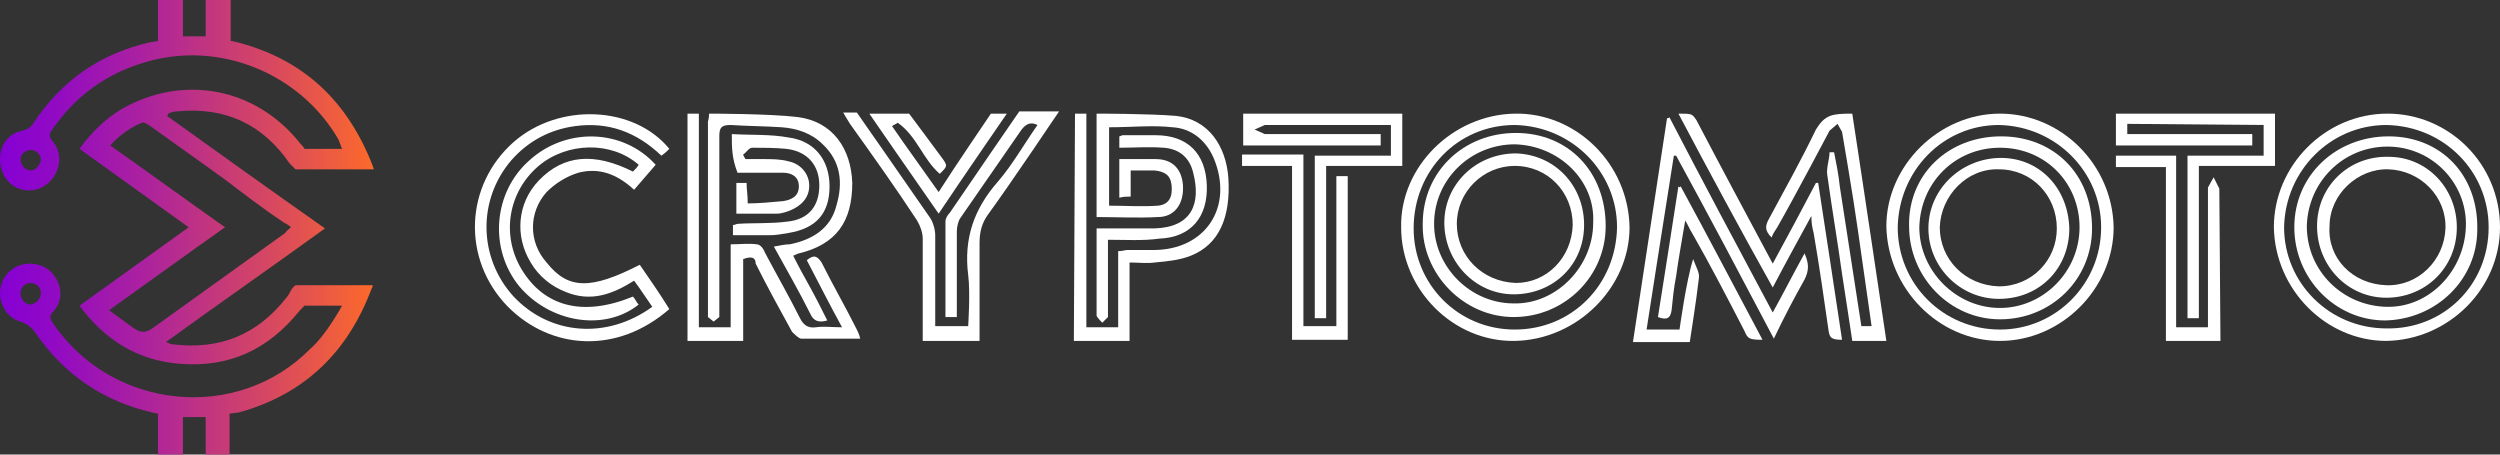 <?xml version="1.0" encoding="utf-8"?>
<!-- Generator: Adobe Illustrator 25.4.1, SVG Export Plug-In . SVG Version: 6.00 Build 0)  -->
<svg version="1.1" id="logo" xmlns="http://www.w3.org/2000/svg" xmlns:xlink="http://www.w3.org/1999/xlink" x="0px" y="0px"
	 viewBox="0 0 220 40" style="enable-background:new 0 0 220 40;" xml:space="preserve">
<rect x="0" y="0" width="220" height="40" fill="#333333" stroke="none"/>
<style type="text/css">
	.st0{fill:#FFFFFF;}
	.st1{fill:url(#sign_00000028292193744059539930000003764612122328708230_);}
</style>
<g id="logo_00000107553754399359322680000007038860083786954399_">
	<g id="title">
		<g>
			<path class="st0" d="M220,20c0,5.4-4.5,9.9-10,10c-5.3,0-9.8-4.5-9.9-10c0-5.4,4.5-10,10-10C215.5,10,220,14.4,220,20z M219,20
				c0-4.9-3.9-8.9-9-9c-4.9,0-8.9,4-9,9c0,4.9,4,8.9,9,8.9C215,29,219,25.1,219,20z"/>
			<path class="st0" d="M210.2,12c4.6,0,7.9,3.4,7.8,8.2c0,4.4-3.6,7.9-8.1,8c-4.4,0-8-3.7-8-8.2C201.9,15.4,205.6,12,210.2,12z
				 M203,19.9c0,3.9,3.1,7,7,7.1c3.8,0.1,6.9-3.2,7-7.1c0.1-3.8-3-7-6.9-7C206.2,12.9,203.1,16,203,19.9z"/>
			<path class="st0" d="M210,26.2c-3.4,0-6.1-2.8-6.1-6.3s2.8-6.2,6.3-6.1c3.4,0,6,2.8,6,6.2C216.2,23.6,213.4,26.2,210,26.2z
				 M210,25.1c2.8,0.1,5.1-2.2,5.2-5c0.1-2.8-2.2-5.1-5-5.2c-2.7-0.1-5.2,2.2-5.2,5C204.8,22.7,207,25,210,25.1z"/>
		</g>
		<g>
			<path class="st0" d="M187.2,11.8c0,0,7.4,0,11,0c0,0.4,0,0.6,0,1c-4,0-12,0-12,0V10h14c0,0,0,3,0,4.6c-2.2,0-4.4,0-6.7,0
				c0,4.5,0,8.9,0,13.4c-0.4,0-0.7,0-1,0c0-4.8,0-9.5,0-14.3c2.2,0,4.4,0,6.7,0c0-0.9,0-2.7,0-2.7l-12-0.1L187.2,11.8z"/>
			<path class="st0" d="M195.4,30h-4.8c0,0,0-10.2,0-15.3c-1.5,0-2.9,0-4.4,0c0-0.4,0-0.7,0-1c1.8,0,3.5,0,5.3,0c0,5,0,15.1,0,15.1
				h2.8l0-12.3l0.5-0.9l0.5,1L195.4,30z"/>
		</g>
		<g>
			<path class="st0" d="M176,30c-5.4,0-9.9-4.6-10-10.1c0-5.3,4.6-9.9,10-9.9c5.4,0,9.9,4.5,10,10C186,25.4,181.4,30,176,30z
				 M176,29c4.9,0,8.9-4,8.9-9c0-4.9-4-8.9-9-9c-4.9,0-8.8,4-8.9,9C167,25,171,29,176,29z"/>
			<path class="st0" d="M176.1,12c4.6,0,8,3.3,8,8.1c0,4.5-3.6,8-8.1,8c-4.4,0-8-3.7-8-8.2C167.9,15.4,171.4,12,176.1,12z M176,13
				c-3.9,0-7,3-7.1,7c0,3.8,3.2,7.1,7.1,7.1c3.8,0,7-3.2,7-7.1C183,16.1,180,13,176,13z"/>
			<path class="st0" d="M182.1,20.1c0,3.5-2.6,6.2-6.2,6.2c-3.4,0-6.2-2.8-6.2-6.2c0-3.4,2.8-6.1,6.2-6.2
				C179.4,13.8,182,16.5,182.1,20.1z M181,20.1c0-2.9-2.2-5.2-5.1-5.2c-2.8-0.1-5.1,2.3-5.2,5.1c0,2.8,2.2,5.1,5.2,5.2
				C178.8,25.2,181,22.9,181,20.1z"/>
		</g>
		<g>
			<path class="st0" d="M156,27.5c1-1.8,1.8-3.4,2.8-5.2c0.4,0.9,0.4,1.5,0,2.3c-0.9,1.6-1.8,3.3-2.7,5.2
				c-2.9-5.5-5.7-10.8-8.6-16.1c-0.1,0-0.2,0-0.2,0c-0.8,5-2.4,15.3-2.4,15.3l2.9,0c0,0,0.6-4.4,1.2-6.2c0.2,0.6,0.6,1.2,0.5,1.7
				c-0.2,1.8-0.8,5.6-0.8,5.6h-5c0,0,2-13.2,3-19.7c0.1,0,0.2,0,0.2-0.1C149.8,15.9,152.9,21.7,156,27.5z"/>
			<path class="st0" d="M163,10c1,6.5,3,20,3,20h-3c0,0-0.6-4-0.9-5.9c-0.4-2.9-0.9-5.8-1.3-8.7c-0.1-0.6,0.2-1.4,0.2-2
				c0.2,0,0.3,0,0.4,0c0.2,1,0.4,2,0.5,3c0.6,3.9,1.9,12.3,1.9,12.3h0.9c0,0-0.8-5.6-1.2-8.4c-0.4-2.9-1.4-8.7-1.4-8.7l-0.4-0.7
				l-0.7,0.6c0,0-3,5.7-4.6,8.5c-0.2,0.3-0.4,0.6-0.5,0.9c-0.6-0.6-0.6-1-0.2-1.7c1.4-2.6,2.8-5.1,4.1-7.8
				C160.6,10.1,161.2,10,163,10z"/>
			<path class="st0" d="M147.7,10c1.2,0,1.2,0,1.6,0.6c2.2,4.2,4.4,8.3,6.7,12.6c1.3-2.4,2.6-4.8,3.8-7.1c0.1,0,0.1,0,0.2,0
				c0.7,4.5,1.4,9.2,2.1,13.8c-1,0-1.1-0.2-1.2-0.9c-0.4-2.8-0.8-5.6-1.3-8.5c-0.1-0.4-0.2-0.8-0.2-1.5c-1.2,2.2-2.3,4.2-3.4,6.3
				C153.2,20.3,150.4,15.1,147.7,10z"/>
			<path class="st0" d="M147.9,16.4c2.4,4.4,4.8,9,7.2,13.5c-1.2,0-1.3-0.1-1.6-0.8c-1.5-2.9-3-5.8-4.6-8.6
				c-0.2-0.3-0.3-0.6-0.6-1.1c-0.3,1.8-0.6,3.4-0.8,4.9c-0.2,1-0.3,2-0.4,3c-0.1,0.7-0.4,0.9-1.2,0.6c0.6-3.8,1.2-7.6,1.8-11.5
				C147.8,16.5,147.8,16.5,147.9,16.4z"/>
		</g>
		<g>
			<path class="st0" d="M133.3,30c-5.4,0.1-10-4.5-10-10c-0.1-5.3,4.5-9.9,10-10c5.4-0.1,10,4.4,10.1,10
				C143.4,25.3,138.8,29.9,133.3,30z M133.3,29c5,0,8.9-3.9,9-9c0-4.9-4-8.9-9-9c-5,0-8.9,4-8.9,9.1C124.4,25,128.3,29,133.3,29z"/>
			<path class="st0" d="M133.4,11.7c4.6,0,7.9,3.4,7.9,8.2c0,4.4-3.6,8-8.1,8c-4.4,0-8.1-3.8-8-8.2
				C125.2,15.1,128.8,11.7,133.4,11.7z M133.3,12.7c-3.9,0-7.1,3.1-7.1,7c0,3.8,3.2,7,7,7c3.7,0.1,7-3.2,7-7.1
				C140.4,15.9,137.2,12.8,133.3,12.7z"/>
			<path class="st0" d="M139.4,19.8c0,3.5-2.7,6.1-6.2,6.1c-3.4,0-6.1-2.9-6.1-6.3c0-3.4,2.8-6.1,6.3-6.1
				C136.8,13.6,139.4,16.3,139.4,19.8z M138.4,19.8c0-2.9-2.2-5.2-5.1-5.2c-2.8,0-5.1,2.3-5.1,5.1c0,2.8,2.2,5.1,5.2,5.2
				C136.1,24.9,138.3,22.7,138.4,19.8z"/>
		</g>
		<g>
			<path class="st0" d="M109.4,10h14c0,0,0,3,0,4.6c-2.2,0-4.4,0-6.7,0c0,4.5,0,13.4,0,13.4h-1c0,0,0-9.5,0-14.3c2.2,0,6.7,0,6.7,0
				V11l-11.1,0l-0.9,0.4l0.9,0.4h10.2v1h-12.1L109.4,10z"/>
			<path class="st0" d="M113.7,14.6c-1.6,0-3,0-4.4,0c0-0.4,0-0.6,0-1c1.8,0,3.5,0,5.4,0c0,5,0,15.1,0,15.1h2.9c0,0,0-8.8,0-13.2
				c0.4,0,0.7,0,1,0c0,4.8,0,14.4,0,14.4h-4.9C113.7,30,113.7,19.8,113.7,14.6z"/>
		</g>
		<g>
			<path class="st0" d="M94.6,10h1v18.8h2.8c0,0,0-4.4,0-6.7c0.4,0,0.6-0.1,0.8-0.1c0.8,0,1.5,0,2.3,0c4.6,0,7.1-3.8,5.3-8.1
				c-0.7-1.6-2-2.6-3.6-2.7c-1.8-0.2-3.6,0-5.6,0c0,2.2,0,4.5,0,6.9c1.4,0,2.9,0.1,4.3,0c1-0.1,1.3-0.8,1.2-1.8
				c-0.1-0.9-0.6-1.2-1.5-1.3c-0.6,0-1.3,0-2.1,0c0,0.4,0,0.8,0,1.1c0,0.4,0,0.7,0,1.2c-0.4,0-0.6,0-1,0.1c0-1.2,0-2.2,0-3.4
				c1.1,0,2.2,0,3.2,0c1.5,0,2.3,0.9,2.4,2.3c0.1,1.6-0.7,2.8-2.2,2.8c-1.8,0.1-3.6,0-5.4,0c0-3,0-9.1,0-9.1s4.7,0,7,0.2
				c2.8,0.3,4.4,2.6,4.6,5.5c0.2,3.4-0.8,5.8-3.3,6.8c-1,0.4-2.1,0.5-3.2,0.6c-0.7,0.1-1.4,0-2.2,0c0,2.3,0,6.9,0,6.9h-4.9L94.6,10z
				"/>
			<path class="st0" d="M97.5,21.1c0,2.4,0,4.5,0,6.8C97.4,28,97,28.4,97,28.4s-0.4-0.4-0.5-0.6c0-2.5,0-5,0-7.7c0.9,0,1.7,0,2.6,0
				c0.8,0,1.6,0,2.5,0c3.3-0.1,4.1-2.2,3.4-4.9c-0.3-1.3-1.2-2.1-2.6-2.2c-1.3-0.1-2.6,0-3.9,0c0-0.4,0-0.7,0-1
				c0.1,0,0.2-0.1,0.3-0.1c1,0,1.9,0,2.9,0c2.8,0,4.4,1.6,4.5,4.4c0.1,2.8-1.4,4.6-4.2,4.7C100.6,21.2,99.1,21.1,97.5,21.1z"/>
		</g>
		<g>
			<path class="st0" d="M86.2,30h-5c0,0,0-6.4,0-9c0-0.5-0.2-1.1-0.5-1.6c-1.9-2.9-3.9-5.7-5.9-8.5c-0.2-0.3-0.6-1-0.6-1h1.2
				c0,0,4.4,6.3,6.4,9.2c0.3,0.4,0.5,1.1,0.5,1.6c0,2.6,0,8,0,8h2.9c0,0,0.2-3,0-4.5c-0.4-3.2,0.5-5.8,2.6-8.2
				c1.3-1.5,2.3-3.3,3.5-5c-0.6-0.3-1-0.1-1.4,0.4c-1.8,2.6-3.6,5.2-5.4,7.8c-0.2,0.3-0.3,0.8-0.3,1.2c0,2.1,0,7.5,0,7.5h-1
				c0,0,0-5.6,0-8.4c0-0.3,0.2-0.6,0.4-0.8c1.9-2.8,6.1-8.9,6.1-8.9h3.5c0,0-4.3,6.4-6.2,9c-0.6,0.8-0.8,1.6-0.8,2.6
				C86.2,24.3,86.2,30,86.2,30z"/>
			<path class="st0" d="M82.6,16.9c1.4-2.2,4.6-6.9,4.6-6.9h1.4c0,0-4,5.8-6,8.8c-2.1-3-6.1-8.8-6.1-8.8H80c0,0,2.1,2.8,2.9,3.9
				c0.5,0.7,0.5,0.7-0.2,1.4c-1.5-1.3-2-3.3-3.7-4.5c-0.1,0.1-0.4,0.2-0.5,0.3C79.8,13,81.2,14.9,82.6,16.9z"/>
		</g>
		<g>
			<path class="st0" d="M65.4,22.8c0,2.3,0,7.2,0,7.2h-4.9V10h1c0,0,0,12.5,0,18.8c1,0,1.9,0,2.8,0c0-2.4,0-4.8,0-7.3
				c0.8,0,1.6-0.1,2.3,0c0.3,0,0.6,0.4,0.7,0.7c1,1.9,2.1,3.8,3.1,5.8c0.3,0.6,0.7,0.9,1.4,0.8s1.4,0,2.3,0c-1.1-2-2.1-4-3.1-5.9
				c0.6-0.5,0.9-0.4,1.3,0.2c1,2,2.1,3.9,3.1,5.9c0.1,0.2,0.2,0.4,0.3,0.8c-1.8,0-3.5,0-5.2,0c-0.2,0-0.6-0.4-0.8-0.6
				c-1.1-2-2.2-4-3.2-6C66.5,22.7,66.2,22.5,65.4,22.8z"/>
			<path class="st0" d="M62.4,10c0,0,5.3,0,7.8,0.3c3.1,0.4,4.7,2.8,4.8,5.8c0,3.4-1.4,5.4-4.7,6.2c-0.1,0-0.2,0.1-0.5,0.2
				c0.5,1,1,1.9,1.5,2.8c0.5,0.9,1,1.9,1.5,2.9c-0.7,0.2-1.2,0.1-1.5-0.6c-1-2-2.1-3.9-3.2-5.9c0.5-0.1,1-0.2,1.4-0.2
				c2-0.4,3.6-1.4,4.1-3.4c0.6-2,0.4-3.9-1.2-5.4c-1-1-2.3-1.4-3.6-1.5c-1.5-0.1-3-0.1-4.5-0.2c-0.8,0-1,0.2-1,1c0,5,0,15.9,0,15.9
				l-0.5,0.4l-0.5-0.4c0,0,0-11.6,0-17.2C62.4,10.4,62.4,10,62.4,10z"/>
			<path class="st0" d="M64.4,11.8c1.7,0.1,3.4,0,5,0.3c2.3,0.3,3.6,2,3.6,4.3c0,2.4-1.2,3.7-3.6,4.1c-0.6,0.1-1.1,0.2-1.7,0.2
				c-1,0-2.1,0-3.2,0c0-0.3,0-0.6,0-0.9c0.2,0,0.3-0.1,0.4-0.1c1.4-0.1,2.9,0,4.4-0.2c1.9-0.2,2.8-1.4,2.8-3.2c0-1.8-1.1-3-2.9-3.2
				c-1-0.1-2-0.1-3-0.1c-0.3,0-0.5,0.4-0.8,0.6c0,0.1,0.1,0.2,0.2,0.4c0.5,0,1,0,1.6,0c0.7,0,1.5,0,2.2,0.2c1,0.2,1.7,1,1.8,1.9
				c0.1,1-0.4,1.8-1.4,2.3c-0.4,0.2-1,0.4-1.4,0.4c-1.2,0-2.4,0-3.6,0c0-0.9,0-1.8,0-2.7c0.3,0,0.6,0,0.9,0c0,0.6,0.1,1,0.1,1.8
				c1,0,2-0.1,3.1-0.2c0.7-0.1,1.4-0.4,1.4-1.3c0-0.9-0.7-1.2-1.4-1.2c-1.3,0-2.6,0-4,0C64.4,13.9,64.4,13,64.4,11.8z"/>
		</g>
		<g>
			<path class="st0" d="M55.7,15.1c0.2-0.2,0.4-0.4,0.5-0.6c-2.4-2.1-6.3-2-8.8,0.1c-2.7,2.3-3.3,6.1-1.5,9.1c2,3.3,5.4,4.2,9.8,2.4
				c0.2,0.2,0.3,0.5,0.5,0.7c-3,2.4-7.8,1.6-10.5-1.6c-2.7-3.3-2.3-8.3,0.9-11.1c3.2-2.9,8.2-2.8,11.1,0.4c-0.6,0.7-1.2,1.4-1.9,2.2
				c-1.4-1.3-3-2-4.9-1.5c-1,0.3-2,0.9-2.8,1.7c-1.6,1.8-1.6,4.4,0,6.2c1.9,2.4,3.9,2.4,8.2,0.2c0.9,1.3,1.8,2.6,2.6,3.9
				c-4.6,4-10.4,3.6-14.2-0.2c-4.1-4.2-3.8-10.7,0.5-14.5c4-3.5,10.6-3.2,13.7,0.6c-0.2,0.2-0.4,0.4-0.7,0.6c-2.2-2.1-4.7-3-7.6-2.6
				c-2.2,0.3-4.1,1.3-5.6,3c-3,3.5-2.9,8.6,0.2,12c3.2,3.4,8.2,3.8,12.2,0.9c-0.5-0.7-1-1.5-1.6-2.3c-1.9,1.2-3.8,1.9-6,1
				c-1.3-0.5-2.4-1.4-3.1-2.6c-1.4-2.3-1.2-5.2,0.7-7.2C49.6,13.6,52.3,13.4,55.7,15.1z"/>
		</g>
	</g>
	
		<linearGradient id="sign_00000072277567819943787350000006098285398868726192_" gradientUnits="userSpaceOnUse" x1="0" y1="686" x2="32.8" y2="686" gradientTransform="matrix(1 0 0 1 0 -666)">
		<stop  offset="3.513558e-04" style="stop-color:#8600D4"/>
		<stop  offset="0.133" style="stop-color:#9009C5"/>
		<stop  offset="0.388" style="stop-color:#AC229E"/>
		<stop  offset="0.735" style="stop-color:#D8495F"/>
		<stop  offset="1" style="stop-color:#FC692B"/>
	</linearGradient>
	<path id="sign" style="fill:url(#sign_00000072277567819943787350000006098285398868726192_);" d="M18.1,40v-3.3h-2V40h-2.2v-3.6
		c0,0-0.1,0-0.5-0.1c-4.3-1-7.7-3.3-10.2-6.9c-0.4-0.6-0.8-0.9-1.4-1.1C0.7,28,0,26.9,0,25.8c0-1.2,0.8-2.2,1.9-2.5
		c1.1-0.3,2.3,0.1,2.9,1c0.7,1,0.7,2.2-0.1,3.1c-0.4,0.4-0.3,0.7,0,1.1c5.2,7.6,16.2,8.7,22.6,2.2c1.4-1.2,2.8-3.8,2.8-3.8h-3.3
		c0,0-0.2,0.2-0.4,0.4c-2.8,3.5-6.3,5.1-10.7,4.7c-3.6-0.3-6.5-2.1-8.7-5.1c3.2-2.3,6.4-4.6,9.6-6.9c-3.2-2.3-6.4-4.6-9.6-6.9
		c1-1.4,2.2-2.6,3.7-3.5c5.4-3.1,11.8-1.9,15.7,3c0.3,0.3,0.4,0.5,0.4,0.5h3.3c0,0-0.2-0.5-0.3-0.8c-3.4-5.9-10.6-8.8-17.1-6.8
		c-3.4,1-6.1,3-8.1,5.9c-0.3,0.4-0.3,0.6,0,1c0.8,0.9,0.8,2.2,0.1,3.2c-0.7,1-1.9,1.4-3,1C0.7,16.3,0,15.2,0,14c0-1.3,0.8-2.3,2-2.5
		c0.4-0.1,0.7-0.3,0.9-0.6c2.5-3.8,5.9-6.2,10.4-7.2c0.2,0,0.6-0.1,0.6-0.1V0h2.2v3.2h2V0h2.2v3.6c0,0,0.1,0,0.5,0.1
		c5.9,1.5,9.8,5.2,12,10.9c0,0,0.1,0.3,0.1,0.3H26c0,0-0.2-0.2-0.5-0.5c-2.4-3.5-5.7-5-9.9-4.6c-0.3,0-0.6,0.1-0.8,0.2
		c0,0,0,0.1-0.1,0.2c4.6,3.3,9.2,6.6,13.9,9.9c-4.7,3.4-9.3,6.6-14,10c0.3,0.1,0.4,0.2,0.6,0.2c4.1,0.5,7.4-0.8,10-4.1
		c0.2-0.2,0.3-0.5,0.5-0.8c0.1-0.1,0.2-0.3,0.4-0.3h6.7c0,0,0,0.2-0.1,0.3c-2.1,5.6-5.9,9.3-11.7,10.9c-0.1,0-0.8,0.1-0.8,0.1v3.7
		L18.1,40z M25.6,20c-0.2-0.2-0.4-0.3-0.6-0.4c-1.8-1.2-3.5-2.5-5.2-3.8c-2.2-1.6-4.5-3.2-6.7-4.8c-0.2-0.1-0.5-0.3-0.6-0.2
		c-1,0.4-2,1.1-2.8,2c3.4,2.4,6.7,4.8,10.1,7.2c-3.4,2.4-6.7,4.8-10.2,7.3c0.8,0.6,1.5,1.1,2.2,1.6c0.6,0.4,1,0.4,1.6,0
		c3.9-2.8,7.8-5.6,11.7-8.4C25.2,20.3,25.4,20.2,25.6,20z M3.6,25.8c0-0.5-0.4-0.9-0.9-0.9s-0.9,0.4-0.9,0.9c0,0.5,0.4,1,0.9,1
		C3.2,26.7,3.6,26.3,3.6,25.8z M3.6,14.1c0-0.5-0.4-0.9-0.9-0.9c-0.5,0-0.9,0.4-0.9,0.8c0,0.5,0.4,1,0.9,1C3.1,15,3.5,14.6,3.6,14.1
		z"/>
</g>
</svg>
